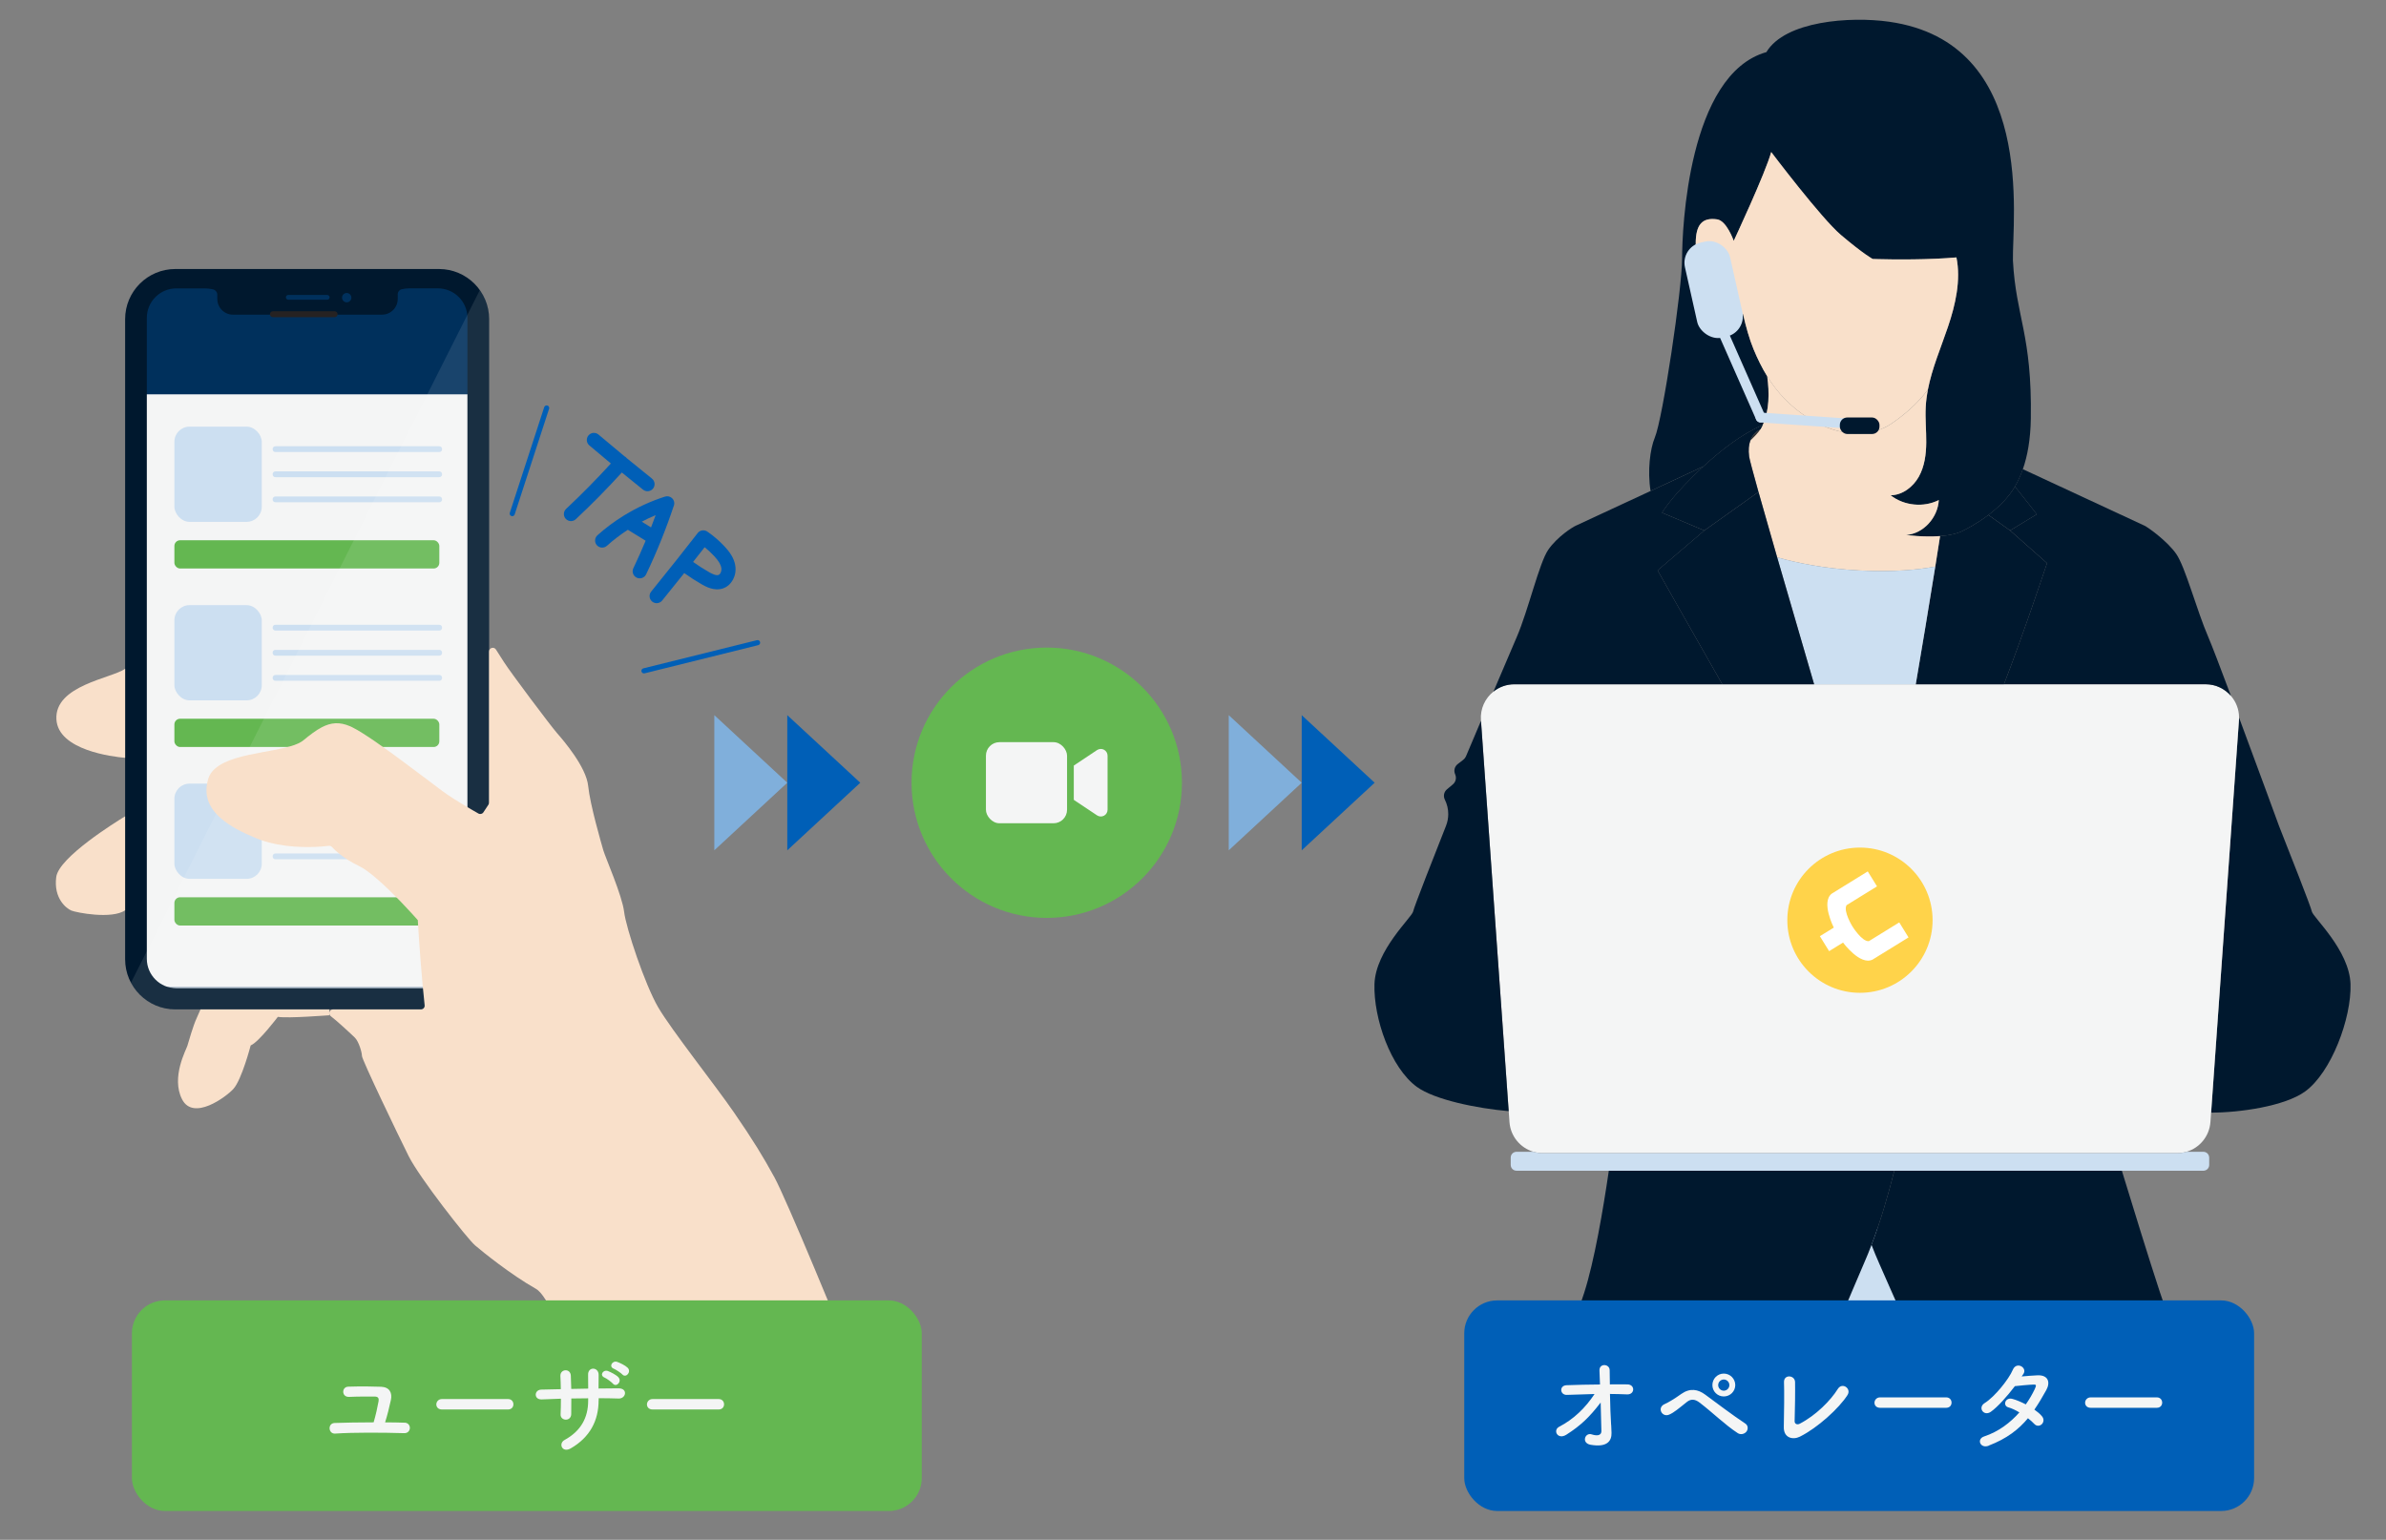 <?xml version="1.0" encoding="UTF-8"?><svg id="_レイヤー_2" xmlns="http://www.w3.org/2000/svg" xmlns:xlink="http://www.w3.org/1999/xlink" viewBox="0 0 725 468"><rect x="0" y="0" width="725" height="468" fill="#808080" stroke="none"/><defs><style>.cls-1,.cls-2{fill:#fff;}.cls-3{stroke:#005fb7;stroke-linejoin:round;stroke-width:1.56px;}.cls-3,.cls-4,.cls-5{fill:none;}.cls-3,.cls-5{stroke-linecap:round;}.cls-6{fill:#ffd34a;}.cls-7{fill:#00305c;}.cls-2{opacity:.1;}.cls-8{fill:#64b751;}.cls-9{fill:#f9e0ca;}.cls-10{fill:#333;}.cls-11{fill:#ccdff1;}.cls-12{fill:#00182e;}.cls-13{fill:#005fb7;}.cls-14{fill:#80afdb;}.cls-15{fill:#262222;}.cls-16{clip-path:url(#clippath);}.cls-17{fill:#f4f5f5;}.cls-5{stroke:#ccdff1;stroke-miterlimit:10;stroke-width:3px;}</style><clipPath id="clippath"><rect class="cls-4" width="725" height="443"/></clipPath></defs><g id="_レイヤー_16"><g><rect class="cls-4" width="725" height="468"/><g class="cls-16"><g><g><g><circle class="cls-8" cx="318.06" cy="237.9" r="41.08"/><g><rect class="cls-17" x="299.58" y="225.57" width="24.65" height="24.65" rx="4.11" ry="4.11"/><path class="cls-17" d="M335.46,227.87c-.67-.36-1.48-.31-2.11,.1l-6.16,4.11-.91,.61v10.41l.91,.61,6.16,4.11c.64,.42,1.44,.46,2.11,.1,.67-.36,1.08-1.05,1.08-1.81v-16.43c0-.76-.42-1.45-1.08-1.81Z"/></g></g><g><polygon class="cls-14" points="239.22 237.9 217.05 217.36 217.05 258.44 239.22 237.9"/><polygon class="cls-13" points="261.4 237.9 239.22 217.36 239.22 258.44 261.4 237.9"/></g><g><polygon class="cls-14" points="395.53 237.9 373.36 217.36 373.36 258.44 395.53 237.9"/><polygon class="cls-13" points="417.7 237.9 395.53 217.36 395.53 258.44 417.7 237.9"/></g></g><g id="color"><rect class="cls-11" x="535.65" y="373.19" width="75.24" height="48.16" rx="6" ry="6"/><path class="cls-10" d="M534.96,130.42c-.57,.98-2.02,2.48-3.12,3.51,.69-1.91,2-2.95,3.12-3.51Z"/><path class="cls-12" d="M675.38,288.63l4.95-69.75c.02-.25,.03-.5,.03-.75,5.85,15.71,12.13,32.9,12.13,32.9,3.13,7.91,9.74,24.7,9.98,26.01,.31,1.72,11.44,11.75,11.75,22.09,.31,10.34-5.82,26.81-13.81,32.61-6.21,4.51-20.05,6.44-28.54,6.42l3.51-49.52h0Z"/><path class="cls-17" d="M680.35,218.12c0,.25,0,.5-.03,.75l-4.95,69.75h0l-3.51,49.52-.21,2.89c-.31,4.32-3.28,7.86-7.25,9.03-.92,.27-1.89,.42-2.89,.42h-192.71c-1.01,0-1.98-.15-2.89-.42-3.97-1.18-6.94-4.71-7.25-9.03l-.23-3.31-3.49-49.16-3.26-45.97-1.67-23.48-.02-.24c-.25-3.48,1.28-6.66,3.8-8.67,1.74-1.39,3.94-2.23,6.35-2.23h210.04c3.1,0,5.85,1.38,7.71,3.54,0,0,0,0,0,0,1.53,1.78,2.46,4.09,2.46,6.6Z"/><path class="cls-12" d="M674.61,443.64c.52,3.66-52.79,5.29-67.67-1.86-14.88-7.14-26.8-37.26-35.88-57.65-.83-1.87-1.63-3.8-2.39-5.77,2.87-7.54,5.17-15.55,6.92-22.53h69.15c3.45,11.31,8.26,26.89,11.55,36.88,5.67,17.22,17.8,47.26,18.32,50.93Z"/><path class="cls-12" d="M671.01,193.64c1.06,2.46,3.75,9.51,6.88,17.87-1.86-2.16-4.61-3.54-7.71-3.54h-61.27c5.98-15.4,13.09-36.81,13.09-36.81l-11.22-9.93,8.11-4.92s-3.19-4.12-6.65-8.44c.89-1.54,1.71-3.29,2.4-5.28,13.52,6.29,36.26,16.86,36.96,17.17,.99,.44,6.91,4.64,9.67,8.61,2.76,3.97,6.21,17.11,9.74,25.27Z"/><path class="cls-11" d="M671.28,351.83v2.23c0,.97-.79,1.76-1.76,1.76h-208.72c-.98,0-1.76-.79-1.76-1.76v-2.23c0-.98,.79-1.76,1.76-1.76h5.11c.92,.27,1.89,.42,2.89,.42h192.71c1.01,0,1.98-.15,2.89-.42h5.11c.97,0,1.76,.79,1.76,1.76Z"/><path class="cls-12" d="M610.78,161.24l11.22,9.93s-7.11,21.41-13.09,36.81h-26.79c1.75-10.29,4-23.71,5.93-35.77,.51-3.21,1.01-6.33,1.46-9.27,2.8-.22,5.6-.77,7.57-1.97,.06-.04,3.38-1.63,7.1-4.45l6.6,4.72Z"/><path class="cls-12" d="M618.89,156.31l-8.11,4.92-6.6-4.72c2.9-2.2,6.04-5.13,8.07-8.65,3.46,4.32,6.65,8.44,6.65,8.44Z"/><path class="cls-12" d="M594.47,78.24c-2.04,.18-4.17,.31-6.28,.4-9.69,.43-19.15,.07-19.15,.07,0,0-2.55-1.28-9.66-7.3-5.99-5.08-21.18-25.2-21.18-25.2-1.79,6.51-11.39,27-11.39,27,0,0-2.11-6.12-5.06-6.54-4.51-.64-6.49,1.6-6.49,7.37,0,3.9,1.81,12.85,7.05,17.89-2.48,.34-4.39,2.47-4.39,5.05,0,2.81,2.28,5.1,5.1,5.1s5.1-2.28,5.1-5.1c0-.66-.13-1.3-.36-1.88,.6,.16,1.23,.29,1.88,.36,.87,3.82,1.94,7.65,3.23,10.77,1.17,2.82,2.5,5.55,4.11,8.15,.68,4.9,.68,10.4-1.36,14.8-6.4,2.72-12.91,7.87-18,12.56,0,0,0,0,0,0-4.48,2.08-10.31,4.79-16.08,7.48-.99-6.07-.15-12.81,1.29-16.23,2.4-5.69,8.29-44.97,8.29-54.56,0-8.54,1.78-55.84,25.61-62.59,5.7-9.49,25.45-10.9,37.24-9.24,44.93,6.33,37.39,60.27,37.67,72.56,.92,17.32,5.83,22.41,5.44,48.06-.1,6.33-1.01,11.35-2.42,15.38-.69,1.99-1.51,3.74-2.4,5.28-2.03,3.52-5.17,6.45-8.07,8.65-3.72,2.82-7.04,4.42-7.1,4.45-1.96,1.2-4.76,1.75-7.57,1.97-5.15,.4-10.31-.34-10.31-.34,2.63-.18,5.04-1.51,6.83-3.46,1.79-1.95,2.95-4.51,3.09-7.16-4.62,2.34-10.57,1.75-14.65-1.45,3.59-.04,6.83-2.53,8.58-5.66,1.75-3.13,2.22-6.83,2.25-10.42,.03-3.59-.36-7.18-.16-10.77,.1-1.77,.33-3.52,.66-5.24,1.26-6.51,3.96-12.77,6.1-19.09,2.3-6.78,3.97-14.2,2.58-21.1Z"/><path class="cls-9" d="M594.47,78.24c1.39,6.9-.28,14.32-2.58,21.1-2.14,6.33-4.84,12.58-6.1,19.09-3.36,4.5-7.19,7.62-10.88,10.2-5.94,4.16-15.57,4.55-25.19-1.43-5.74-3.57-9.73-7.95-12.75-12.83-1.61-2.6-2.94-5.33-4.11-8.15-1.29-3.11-2.37-6.95-3.23-10.77-.66-.07-1.28-.19-1.88-.36-.75-1.88-2.59-3.21-4.74-3.21-.24,0-.48,.02-.71,.05-5.24-5.03-7.05-13.99-7.05-17.89,0-5.77,1.98-8.02,6.49-7.37,2.95,.42,5.06,6.54,5.06,6.54,0,0,9.6-20.49,11.39-27,0,0,15.19,20.13,21.18,25.2,7.11,6.02,9.66,7.3,9.66,7.3,0,0,9.46,.36,19.15-.07,2.11-.09,4.24-.23,6.28-.4Z"/><path class="cls-9" d="M589.11,151.97c-.14,2.65-1.3,5.22-3.09,7.16-1.79,1.94-4.19,3.27-6.83,3.46,0,0,5.16,.74,10.31,.34-.45,2.94-.95,6.05-1.46,9.27-5.05,.96-12.65,1.73-23.17,1.18-10.56-.56-18.98-2.31-24.87-3.99-2.22-7.68-4.19-14.57-5.67-19.87-1.67-5.96-2.73-9.92-2.84-10.76-.28-2.03-.09-3.61,.36-4.83,1.1-1.03,2.54-2.53,3.12-3.51,.24-.4,.45-.82,.65-1.24,2.04-4.4,2.04-9.9,1.36-14.8,3.02,4.87,7.01,9.25,12.75,12.83,9.62,5.99,19.25,5.59,25.19,1.43,3.69-2.59,7.52-5.7,10.88-10.2-.34,1.72-.57,3.47-.66,5.24-.19,3.58,.19,7.18,.16,10.77-.03,3.59-.5,7.28-2.25,10.42-1.75,3.14-4.99,5.62-8.58,5.66,4.08,3.2,10.03,3.79,14.65,1.45Z"/><path class="cls-11" d="M588.04,172.21c-1.93,12.07-4.18,25.48-5.93,35.77h-30.88c-3.74-12.78-7.78-26.64-11.23-38.59,5.89,1.68,14.31,3.44,24.87,3.99,10.51,.55,18.11-.22,23.17-1.18Z"/><path class="cls-12" d="M561.64,355.83h13.95c-1.74,6.99-4.04,14.99-6.92,22.53-.7,1.85-1.44,3.67-2.22,5.45-8.94,20.45-20.07,51.59-34.89,58.83-14.82,7.24-68.67,5.05-68.17,1.38,.49-3.67,12.42-33.79,17.96-51.05,3.09-9.61,5.75-25.21,7.5-37.14h72.78Z"/><path class="cls-12" d="M551.24,207.98h-27.91c-8.99-15.69-19.66-34.63-19.66-34.63l14.2-12.11,16.46-11.72c1.49,5.3,3.46,12.19,5.67,19.87,3.45,11.95,7.49,25.82,11.23,38.59Z"/><path class="cls-12" d="M535.61,129.18c-.2,.42-.41,.84-.65,1.24-1.11,.56-2.43,1.6-3.12,3.51-.44,1.22-.63,2.8-.36,4.83,.12,.84,1.18,4.8,2.84,10.76l-16.46,11.72-12.87-5.42s1.14-1.83,3.31-4.46c1.01-1.23,4.53-5.22,9.29-9.62,0,0,0,0,0,0,5.09-4.7,11.6-9.85,18-12.56Z"/><path class="cls-12" d="M491.11,207.98h-30.97c-2.41,0-4.62,.83-6.35,2.23,2.85-6.71,5.65-13.28,7.07-16.56,3.53-8.17,6.84-22.61,9.6-26.58,2.76-3.97,7.37-6.86,8.37-7.3,.48-.21,11.49-5.33,22.7-10.54,5.77-2.69,11.6-5.4,16.08-7.48-4.76,4.4-8.28,8.39-9.29,9.62-2.17,2.63-3.31,4.46-3.31,4.46l12.87,5.42-14.2,12.11s10.67,18.94,19.66,34.63h-32.22Z"/><path class="cls-12" d="M454.93,288.56l3.49,49.16c-9.53-.83-22.46-3.43-27.87-7.36-7.99-5.79-13.22-20.9-12.91-31.24,.31-10.34,11.44-20.37,11.75-22.09,.24-1.31,6.85-18.11,9.98-26.01,.46-1.16,.69-2.38,.69-3.6,0-1.51-.35-3.01-1.04-4.39-.53-1.07-.27-2.36,.65-3.13l1.8-1.51c.6-.5,.92-1.23,.92-1.98,0-.36-.08-.72-.23-1.07-.5-1.09-.18-2.38,.77-3.11l1.71-1.32c.35-.27,.62-.63,.8-1.03,.65-1.53,2.41-5.7,4.56-10.77l1.67,23.48,3.26,45.97Z"/><g><circle class="cls-6" cx="565.16" cy="279.68" r="22.07"/><path class="cls-1" d="M579.91,284.92l-10.93,6.74c-3.79,1.86-8.96-5.18-8.96-5.18l-4.23,2.61-2.81-4.55,4.23-2.61s-3.97-7.77-.61-10.33l10.93-6.75,2.81,4.55-9.25,5.71c-1.08,1.84,1.78,6.46,1.78,6.46,0,0,2.86,4.63,4.98,4.49l9.25-5.71,2.81,4.55Z"/></g><rect class="cls-11" x="513.68" y="73.19" width="14.05" height="29.6" rx="6.27" ry="6.27" transform="translate(-6.64 116.01) rotate(-12.63)"/><g><line class="cls-5" x1="519.92" y1="92.78" x2="534.97" y2="126.89"/><line class="cls-5" x1="534.97" y1="126.89" x2="564.06" y2="128.9"/><rect class="cls-12" x="559.05" y="126.89" width="12.04" height="5.02" rx="2.25" ry="2.25"/></g></g><g id="color-2"><g id="color-3"><path class="cls-17" d="M99.43,89.65c.4,0,.72,.32,.72,.72s-.33,.72-.72,.72h-11.85c-.4,0-.72-.32-.72-.72s.33-.72,.72-.72h11.85Z"/><path class="cls-17" d="M105.35,89.06c.78,0,1.42,.64,1.42,1.42s-.64,1.42-1.42,1.42-1.42-.64-1.42-1.42,.64-1.42,1.42-1.42Z"/><path class="cls-11" d="M142.03,96.61v194.77c0,4.95-4.02,8.97-8.97,8.97H53.58c-4.95,0-8.97-4.02-8.97-8.97V96.61c0-4.95,4.02-8.97,8.97-8.97h8.51c.87,0,1.74,.09,2.59,.28,.39,.09,.73,.3,.97,.6s.38,.67,.38,1.07v1.27c0,2.63,2.14,4.77,4.77,4.77h45.27c1.32,0,2.51-.53,3.38-1.4,.86-.87,1.4-2.06,1.4-3.38v-1.44c0-.72,.5-1.35,1.21-1.51,.8-.18,1.61-.27,2.42-.27h8.58c4.95,0,8.97,4.02,8.97,8.97Z"/><g><rect class="cls-7" x="44.28" y="86.66" width="97.92" height="213.37"/><g><rect class="cls-17" x="44.28" y="119.85" width="97.92" height="180.18"/><g><g><g><rect class="cls-11" x="52.99" y="129.67" width="26.55" height="28.94" rx="4.6" ry="4.6"/><g><path class="cls-11" d="M83.71,137.39c5.73,0,11.46,0,17.18,0,8.51,0,17.02,0,25.52,0,2.36,0,4.71,0,7.07,0,1.14,0,1.14-1.76,0-1.76-5.79,0-11.59,0-17.38,0-8.49,0-16.98,0-25.47,0-2.31,0-4.62,0-6.93,0-1.14,0-1.14,1.76,0,1.76h0Z"/><path class="cls-11" d="M83.71,145.03c5.73,0,11.46,0,17.18,0,8.51,0,17.02,0,25.52,0,2.36,0,4.71,0,7.07,0,1.14,0,1.14-1.76,0-1.76-5.79,0-11.59,0-17.38,0-8.49,0-16.98,0-25.47,0-2.31,0-4.62,0-6.93,0-1.14,0-1.14,1.76,0,1.76h0Z"/><path class="cls-11" d="M83.71,152.66c5.73,0,11.46,0,17.18,0,8.51,0,17.02,0,25.52,0,2.36,0,4.71,0,7.07,0,1.14,0,1.14-1.76,0-1.76-5.79,0-11.59,0-17.38,0-8.49,0-16.98,0-25.47,0-2.31,0-4.62,0-6.93,0-1.14,0-1.14,1.76,0,1.76h0Z"/></g></g><rect class="cls-8" x="52.99" y="164.2" width="80.5" height="8.59" rx="1.73" ry="1.73"/></g><g><g><rect class="cls-11" x="52.99" y="183.92" width="26.55" height="28.94" rx="4.6" ry="4.6"/><g><path class="cls-11" d="M83.71,191.65c5.73,0,11.46,0,17.18,0,8.51,0,17.02,0,25.52,0,2.36,0,4.71,0,7.07,0,1.14,0,1.14-1.76,0-1.76-5.79,0-11.59,0-17.38,0-8.49,0-16.98,0-25.47,0-2.31,0-4.62,0-6.93,0-1.14,0-1.14,1.76,0,1.76h0Z"/><path class="cls-11" d="M83.71,199.28c5.73,0,11.46,0,17.18,0,8.51,0,17.02,0,25.52,0,2.36,0,4.71,0,7.07,0,1.14,0,1.14-1.76,0-1.76-5.79,0-11.59,0-17.38,0-8.49,0-16.98,0-25.47,0-2.31,0-4.62,0-6.93,0-1.14,0-1.14,1.76,0,1.76h0Z"/><path class="cls-11" d="M83.71,206.91c5.73,0,11.46,0,17.18,0,8.51,0,17.02,0,25.52,0,2.36,0,4.71,0,7.07,0,1.14,0,1.14-1.76,0-1.76-5.79,0-11.59,0-17.38,0-8.49,0-16.98,0-25.47,0-2.31,0-4.62,0-6.93,0-1.14,0-1.14,1.76,0,1.76h0Z"/></g></g><rect class="cls-8" x="52.99" y="218.45" width="80.5" height="8.59" rx="1.73" ry="1.73"/></g><g><g><rect class="cls-11" x="52.99" y="238.17" width="26.55" height="28.94" rx="4.6" ry="4.6"/><g><path class="cls-11" d="M83.71,245.9c5.73,0,11.46,0,17.18,0,8.51,0,17.02,0,25.52,0,2.36,0,4.71,0,7.07,0,1.14,0,1.14-1.76,0-1.76-5.79,0-11.59,0-17.38,0-8.49,0-16.98,0-25.47,0-2.31,0-4.62,0-6.93,0-1.14,0-1.14,1.76,0,1.76h0Z"/><path class="cls-11" d="M83.71,253.53c5.73,0,11.46,0,17.18,0,8.51,0,17.02,0,25.52,0,2.36,0,4.71,0,7.07,0,1.14,0,1.14-1.76,0-1.76-5.79,0-11.59,0-17.38,0-8.49,0-16.98,0-25.47,0-2.31,0-4.62,0-6.93,0-1.14,0-1.14,1.76,0,1.76h0Z"/><path class="cls-11" d="M83.71,261.16c5.73,0,11.46,0,17.18,0,8.51,0,17.02,0,25.52,0,2.36,0,4.71,0,7.07,0,1.14,0,1.14-1.76,0-1.76-5.79,0-11.59,0-17.38,0-8.49,0-16.98,0-25.47,0-2.31,0-4.62,0-6.93,0-1.14,0-1.14,1.76,0,1.76h0Z"/></g></g><rect class="cls-8" x="52.99" y="272.71" width="80.5" height="8.59" rx="1.73" ry="1.73"/></g></g></g></g><path class="cls-12" d="M148.62,97v194.55c0,8.41-6.83,15.24-15.24,15.24H53.26c-8.41,0-15.24-6.83-15.24-15.24V97c0-8.41,6.83-15.24,15.24-15.24h80.13c8.41,0,15.24,6.83,15.24,15.24Zm-6.59,194.37V96.61c0-4.95-4.02-8.97-8.97-8.97h-8.58c-.81,0-1.63,.09-2.42,.27-.71,.16-1.21,.79-1.21,1.51v1.44c0,1.32-.53,2.51-1.4,3.38-.86,.86-2.06,1.4-3.38,1.4h-45.27c-2.63,0-4.77-2.14-4.77-4.77v-1.27c0-.4-.14-.78-.38-1.07s-.58-.51-.97-.6c-.85-.19-1.72-.28-2.59-.28h-8.51c-4.95,0-8.97,4.02-8.97,8.97v194.77c0,4.95,4.01,8.97,8.97,8.97h79.47c4.95,0,8.97-4.02,8.97-8.97ZM106.77,90.47c0-.78-.64-1.42-1.42-1.42s-1.42,.64-1.42,1.42,.64,1.42,1.42,1.42,1.42-.64,1.42-1.42Zm-6.61-.1c0-.4-.33-.72-.72-.72h-11.85c-.4,0-.72,.32-.72,.72s.33,.72,.72,.72h11.85c.4,0,.72-.32,.72-.72Z"/><path class="cls-2" d="M148.62,97v194.55c0,8.41-6.83,15.24-15.24,15.24H53.26c-5.83,0-10.9-3.28-13.47-8.1L145.8,88.17c1.78,2.49,2.82,5.54,2.82,8.83Z"/></g><path class="cls-9" d="M237.13,461.19l-27.53,1.76c-12.78,.82-24.33-7.56-27.51-19.96-.04-.14-.07-.28-.11-.42,0,0-11.55-46.56-19.15-50.86s-16.19-11.23-18.49-13.21c-2.32-1.98-16.84-20.48-20.15-27.08-3.31-6.61-14.21-29.35-14.21-30.48s-.98-4.39-2.12-5.53c-.99-.99-5.79-5.42-7.35-6.56-.29-.21-.46-.55-.46-.91h0c0-.63,.51-1.14,1.14-1.14h26.71c.68,0,1.21-.59,1.13-1.26-.89-8.14-1.66-18.96-1.97-24.02-.05-.76-.08-1.39-.11-1.86,0,0-.08-.09-.23-.26-.61-.69-2.38-2.66-4.64-5.02-.36-.38-.73-.75-1.12-1.15-1.83-1.87-3.89-3.89-5.89-5.65-.46-.41-.91-.8-1.37-1.17-1.71-1.43-3.31-2.58-4.63-3.21-2.53-1.21-4.45-2.51-5.83-3.6-.47-.37-.88-.72-1.22-1.03-.52-.47-.9-.86-1.16-1.14s-.6-.4-.96-.35c-1.98,.24-8.63,.88-15.56-.43-.46-.08-.93-.18-1.39-.29-1.65-.38-3.3-.87-4.89-1.51-.21-.08-.42-.17-.63-.26-.91-.37-1.8-.76-2.66-1.16-3.95-1.84-7.27-3.95-9.42-6.5-.38-.44-.72-.89-1.01-1.36-.73-1.15-1.23-2.38-1.46-3.71-.09-.51-.14-1.05-.14-1.59-.02-1.11,.16-2.29,.53-3.53,.23-.76,.59-1.45,1.07-2.07,.29-.38,.63-.74,1-1.06,3.1-2.75,8.81-3.96,14.26-4.97h0c4.92-.91,9.63-1.67,12.04-3.24,.17-.11,.33-.23,.48-.35,2.09-1.71,3.91-3.11,5.7-4.03,2.7-1.4,5.31-1.7,8.62-.26,.17,.08,.36,.16,.55,.26,1.71,.84,4.21,2.43,7.05,4.38,1.46,1,3,2.11,4.58,3.24h0c.71,.51,1.42,1.03,2.14,1.56h0c.43,.32,.87,.64,1.31,.97,4.82,3.56,9.52,7.15,12.38,9.28,.05,.03,.09,.07,.14,.1,.45,.33,.96,.69,1.51,1.07h0c1.08,.73,2.32,1.52,3.69,2.35h0c1.09,.68,2.26,1.37,3.46,2.07,.7,.41,1.41,.81,2.12,1.22,.52,.3,1.19,.14,1.51-.36,.45-.69,.99-1.49,1.53-2.32,.12-.19,.19-.41,.19-.63v-45.92c0-1.14,1.49-1.57,2.1-.61,.92,1.44,1.8,2.83,2.44,3.82,2.01,3.16,14.09,19.26,16.1,21.56,2.01,2.29,8.91,10.35,9.48,16.1,.58,5.75,4.03,17.54,4.6,19.54,.57,2.01,5.75,13.8,6.32,18.69,.57,4.88,6.32,22.13,10.35,29.03,4.03,6.9,17.25,23.57,23,31.91,5.75,8.33,8.91,13.51,12.36,19.83s19.83,45.7,26.73,63.53c.07,.18,.14,.36,.21,.54,7.02,18.22-5.7,38.01-25.18,39.25Z"/><path class="cls-15" d="M101.67,96.41h-18.74c-.5,0-.91-.41-.91-.9s.41-.91,.91-.91h18.74c.5,0,.91,.41,.91,.91s-.41,.9-.91,.9Z"/><path class="cls-9" d="M70.91,330.97c-2.26,2.46-12.18,9.81-15.59,3.14-3.42-6.67,1.3-15.13,1.62-16.27,.33-1.13,1.79-6.18,2.77-8.29,.31-.68,.75-1.69,1.21-2.75h39.12v1.78c-.49,0-12.2,.97-15.62,.48,0,0-5.81,7.7-8.25,8.68,0,0-2.71,10.43-5.27,13.24Z"/><path class="cls-9" d="M38.02,203.27v27.06c-3.73-.32-20.35-2.29-20.88-11.68-.59-10.38,16.83-12.47,20.88-15.38Z"/><path class="cls-9" d="M38.02,276.67c-4.06,2.81-14.92,.69-16.36,.07-1.52-.65-5.43-3.69-4.57-10.2,.8-5.98,18.09-16.71,20.92-18.43v28.56Z"/></g><g id="txt"><line class="cls-3" x1="155.65" y1="156.1" x2="166.1" y2="124"/><line class="cls-3" x1="195.68" y1="203.89" x2="230.19" y2="195.33"/><g><path class="cls-13" d="M198.09,145.45c-2.55-2.04-5.1-4.1-7.64-6.19-.08-.1-.16-.19-.25-.27-.14-.12-.29-.23-.45-.31-2.65-2.19-5.29-4.39-7.89-6.6-.91-.77-2.27-.66-3.04,.25-.68,.8-.67,1.94-.05,2.73,.09,.11,.19,.21,.3,.31,2.16,1.84,4.35,3.67,6.55,5.5-4.34,4.76-8.91,9.39-13.6,13.79-.82,.77-.91,2.04-.22,2.9,.04,.05,.08,.09,.12,.14,.81,.87,2.18,.91,3.05,.1,4.83-4.52,9.52-9.29,13.98-14.19,2.15,1.76,4.3,3.5,6.45,5.22,.93,.74,2.29,.59,3.03-.34,.74-.93,.59-2.29-.34-3.03Z"/><path class="cls-13" d="M204.78,153.66c.26-.77,.06-1.62-.51-2.19-.57-.58-1.42-.78-2.19-.54-4.3,1.37-8.46,3.29-12.34,5.66-.08,.04-.16,.09-.23,.14-2.83,1.75-5.51,3.74-7.97,5.95-.85,.76-.95,2.05-.26,2.94,.03,.04,.06,.07,.09,.1,.79,.89,2.16,.96,3.04,.17,1.99-1.78,4.12-3.41,6.37-4.87,1.58,.97,3.15,1.94,4.73,2.91l.67,.42c-1.17,2.82-2.42,5.61-3.73,8.35-.51,1.07-.06,2.36,1.01,2.87s2.36,.06,2.87-1.01c3.24-6.76,6.07-13.79,8.43-20.91Zm-7,6.61c-.93-.57-1.85-1.14-2.78-1.71,1.38-.72,2.78-1.39,4.22-1.99-.45,1.25-.92,2.49-1.39,3.72l-.04-.03Z"/><path class="cls-13" d="M223.43,171.95c-.39-2.49-1.92-4.41-3.21-5.8-1.59-1.72-3.38-3.27-5.31-4.59-.94-.64-2.22-.44-2.92,.46-2.06,2.65-4.13,5.29-6.15,7.84,0,0,0,0,0,0-2.62,3.31-5.3,6.65-7.98,9.95-.65,.8-.63,1.92-.02,2.69,.1,.12,.21,.24,.33,.34,.92,.75,2.28,.61,3.03-.31,2.25-2.77,4.5-5.57,6.71-8.35,1.71,1.23,3.5,2.38,5.32,3.42,1.14,.65,3.81,2.17,6.51,1.22,2.57-.91,4.16-3.86,3.68-6.86Zm-5.12,2.8c-.75,.27-2.03-.38-2.93-.9-1.64-.94-3.24-1.96-4.78-3.06,1.16-1.47,2.33-2.97,3.51-4.47,1.05,.84,2.04,1.76,2.95,2.75,1.3,1.41,1.96,2.51,2.12,3.55,.14,.9-.27,1.92-.86,2.13Z"/></g></g></g></g><g><g><rect class="cls-13" x="444.92" y="395.24" width="240" height="64" rx="10" ry="10"/><g><path class="cls-17" d="M489.57,433.1c.06,.99,.06,1.54,.1,2.4,.06,2.46-1.31,4.48-6.34,3.62-2.91-.51-1.73-3.81,.29-3.17,1.31,.42,3.01,.61,2.97-1.09-.03-1.89-.13-5.22-.22-8.58-3.39,4.42-6.05,6.98-10.4,9.76-2.66,1.7-4.22-1.34-2.21-2.4,4.45-2.3,8.03-5.82,10.75-9.95-2.85,.06-5.7,.16-8.38,.26-2.14,.1-2.46-2.85-.1-2.94,3.2-.13,6.69-.19,10.14-.22-.06-1.82-.13-3.36-.16-4.19-.13-2.37,3.1-2.14,3.1-.13,0,.9,.03,2.46,.06,4.29,1.82,0,3.62-.03,5.31,0,2.46,.03,2.3,3.17-.1,3.04-1.66-.06-3.42-.13-5.18-.13,.06,3.36,.19,7.04,.35,9.44Z"/><path class="cls-17" d="M528,435.56c-3.84-2.5-7.42-6.08-11.55-9.25-1.5-1.15-2.69-1.15-3.9-.19-2.37,1.89-3.9,3.23-5.38,3.84-2.18,.93-3.84-2.21-1.25-3.26,.83-.35,2.78-1.47,4.96-3.04,2.66-1.86,5.06-1.41,7.26,.22,2.56,1.89,8.8,6.59,12.19,8.8,.93,.61,.86,1.79,.32,2.46-.54,.67-1.7,1.06-2.66,.42Zm-4.22-11.13c-1.92,0-3.46-1.54-3.46-3.46s1.54-3.49,3.46-3.49,3.49,1.57,3.49,3.49-1.57,3.46-3.49,3.46Zm0-5.15c-.93,0-1.7,.77-1.7,1.7s.77,1.7,1.7,1.7,1.7-.77,1.7-1.7-.77-1.7-1.7-1.7Z"/><path class="cls-17" d="M546.91,436.65c-2.14,1.06-4.99,.42-4.89-2.98,.1-3.65,.16-11.42,.06-13.57-.1-2.46,3.3-2.21,3.36-.06,.06,2.27-.03,9.44-.13,11.87-.03,.9,.8,1.22,1.57,.8,4.93-2.56,9.38-7.07,11.55-10.56,1.34-2.14,4.22-.13,2.94,1.86-2.56,4-9.06,9.95-14.46,12.64Z"/><path class="cls-17" d="M571.27,427.88c-1.15,0-1.7-.77-1.7-1.54s.61-1.63,1.7-1.63h20.09c1.09,0,1.63,.8,1.63,1.6s-.54,1.57-1.63,1.57h-20.09Z"/><path class="cls-17" d="M604.29,439.4c-2.56,.99-3.81-2.02-1.38-2.82,4.42-1.47,7.97-4.22,10.69-7.3-1.15-.7-2.34-1.25-3.36-1.54-1.79-.48-.96-3.2,1.28-2.56,1.18,.32,2.62,.93,4.03,1.66,1.09-1.54,1.98-3.1,2.69-4.58,.61-1.31,.48-1.47-.35-1.44-1.28,.03-4.58,.35-5.66,.48-2.24,2.94-5.18,6.3-7.33,7.81-2.14,1.47-4.03-1.31-1.86-2.66,3.1-1.92,7.39-7.33,8.54-10.08,1.12-2.72,4.42-.74,3.3,1.12-.16,.26-.35,.54-.58,.86,1.57-.13,3.33-.29,4.86-.35,3.3-.1,3.87,2.21,2.62,4.48-1.18,2.14-2.37,4.13-3.62,5.95,.9,.64,1.73,1.31,2.3,2.02,.74,.86,.51,1.89-.06,2.43s-1.54,.7-2.27-.1c-.48-.51-1.15-1.12-1.92-1.73-2.85,3.42-6.43,6.21-11.94,8.32Z"/><path class="cls-17" d="M635.27,427.88c-1.15,0-1.7-.77-1.7-1.54s.61-1.63,1.7-1.63h20.09c1.09,0,1.63,.8,1.63,1.6s-.54,1.57-1.63,1.57h-20.09Z"/></g></g><g><rect class="cls-8" x="40.08" y="395.24" width="240" height="64" rx="10" ry="10"/><g><path class="cls-17" d="M122.91,432.39c1.12,.03,1.66,.86,1.63,1.66-.03,.8-.64,1.57-1.7,1.54-6.46-.19-15.23-.26-21.02,.13-2.08,.13-2.34-3.17-.1-3.23,2.98-.1,7.33-.19,11.81-.19,.61-2.02,1.25-4.9,1.5-6.4,.13-.77,0-1.44-1.18-1.44-1.86,0-4.83-.03-7.74,.1-2.37,.13-2.37-3.04-.29-3.1,3.84-.13,7.84-.06,10.02,.03,2.59,.13,3.39,1.89,2.94,4-.48,2.21-1.12,4.83-1.76,6.82,2.05,0,4.06,.03,5.89,.1Z"/><path class="cls-17" d="M134.28,428.39c-1.15,0-1.7-.77-1.7-1.54s.61-1.63,1.7-1.63h20.09c1.09,0,1.63,.8,1.63,1.6s-.54,1.57-1.63,1.57h-20.09Z"/><path class="cls-17" d="M181.89,425.6c0,6.11-2.59,11.23-8.48,14.62-2.56,1.47-3.84-1.47-1.86-2.56,4.96-2.72,7.17-6.78,7.17-11.93v-.74c-1.73,0-3.42,.03-5.12,.06,0,1.82,0,3.52-.03,4.77-.03,1.09-.8,1.66-1.63,1.66s-1.66-.58-1.6-1.63c.06-1.31,.1-2.98,.1-4.74-2.02,.06-4,.13-5.79,.22-2.5,.13-2.4-2.91-.19-2.98,1.92-.06,3.94-.1,5.95-.13-.03-1.5-.06-2.91-.13-4-.1-2.18,3.04-2.43,3.17-.13,.06,1.06,.1,2.5,.13,4.06,1.73-.03,3.42-.06,5.15-.1,0-1.66,0-3.23-.03-4.13-.13-2.66,3.23-2.5,3.2-.03-.03,1.28-.03,2.69-.03,4.13,2.05-.03,4.1-.06,6.02-.06,3.01-.03,2.34,3.17,.1,3.1-1.98-.06-4-.1-6.08-.1v.61Zm1.79-6.91c-1.6-.67-.42-2.53,1.06-1.98,.83,.32,2.43,1.12,3.14,1.86,1.22,1.31-.61,3.2-1.63,1.98-.42-.48-1.92-1.6-2.56-1.86Zm2.82-2.69c-1.6-.61-.45-2.56,1.02-2.08,.83,.29,2.46,1.06,3.17,1.76,1.28,1.25-.48,3.26-1.57,2.08-.42-.48-1.98-1.5-2.62-1.76Z"/><path class="cls-17" d="M198.28,428.39c-1.15,0-1.7-.77-1.7-1.54s.61-1.63,1.7-1.63h20.1c1.09,0,1.63,.8,1.63,1.6s-.54,1.57-1.63,1.57h-20.1Z"/></g></g></g></g></g></svg>